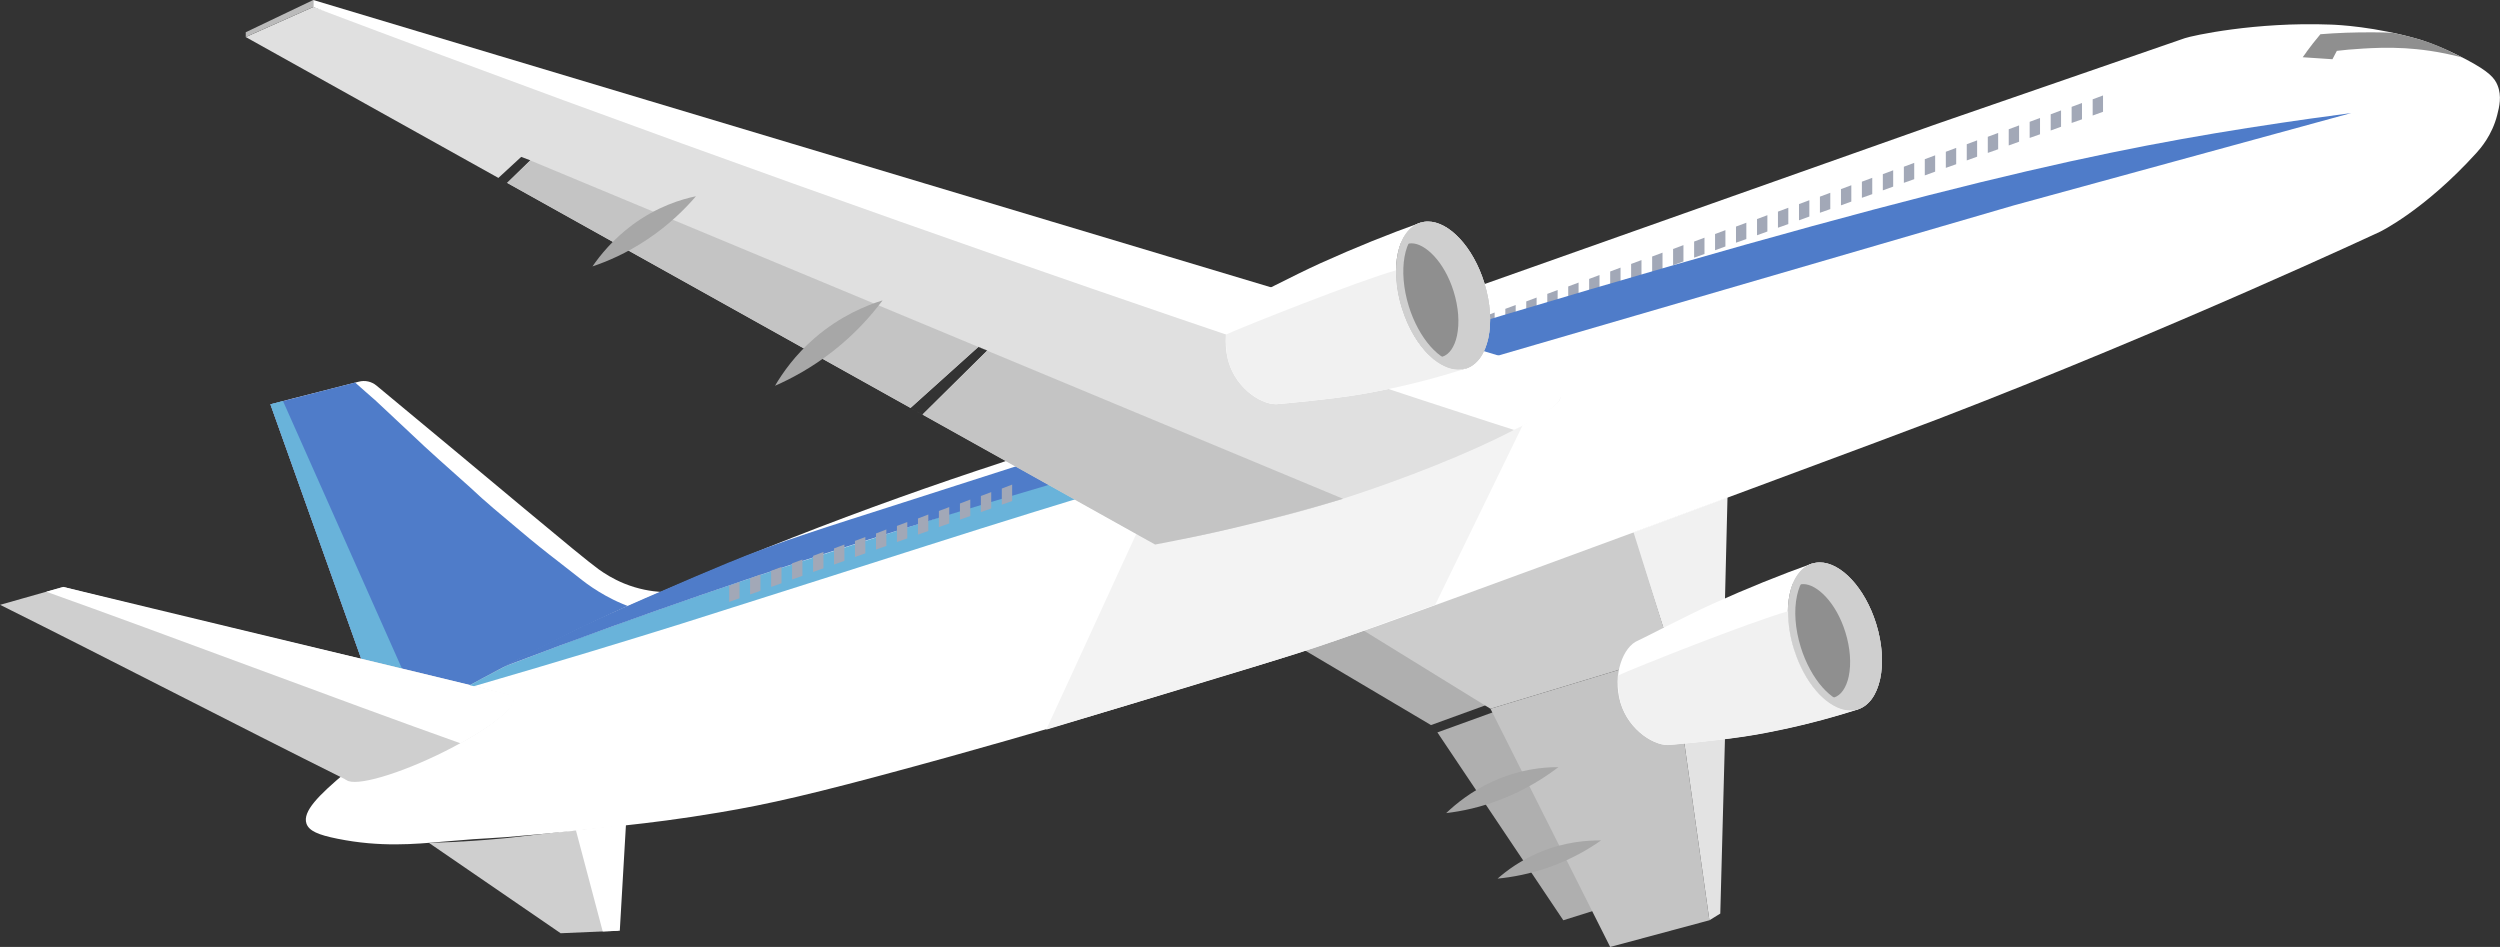 <?xml version="1.0" encoding="UTF-8"?>
<svg xmlns="http://www.w3.org/2000/svg" xmlns:xlink="http://www.w3.org/1999/xlink" viewBox="0 0 238.87 90.48">
  <rect x="0" y="0" width="238.87" height="90.48" fill="#333333" stroke="none"/>
  <defs>
    <style>
      .cls-1 {
        fill: #f3f3f3;
      }

      .cls-1, .cls-2 {
        mix-blend-mode: multiply;
      }

      .cls-3 {
        fill: #4f7cc9;
      }

      .cls-4 {
        fill: #a7a7a7;
      }

      .cls-5 {
        fill: #bababa;
      }

      .cls-6 {
        fill: #8f8f8f;
      }

      .cls-2, .cls-7 {
        fill: #f1f1f1;
      }

      .cls-8 {
        fill: #fff;
      }

      .cls-9 {
        fill: none;
      }

      .cls-10 {
        fill: #69b3da;
      }

      .cls-11 {
        fill: #e0e0e0;
      }

      .cls-12 {
        clip-path: url(#clippath-1);
      }

      .cls-13 {
        fill: #e3e3e3;
      }

      .cls-14 {
        isolation: isolate;
      }

      .cls-15 {
        fill: #c4c4c4;
      }

      .cls-16 {
        fill: #cfcfcf;
      }

      .cls-17 {
        fill: #ccc;
      }

      .cls-18 {
        fill: #a2a8b7;
      }

      .cls-19 {
        clip-path: url(#clippath);
      }

      .cls-20 {
        fill: #afafaf;
      }
    </style>
    <clipPath id="clippath">
      <ellipse class="cls-9" cx="137.88" cy="28.25" rx="4.13" ry="7.3" transform="translate(-2.16 42.28) rotate(-17.3)"/>
    </clipPath>
    <clipPath id="clippath-1">
      <ellipse class="cls-9" cx="175.32" cy="60.82" rx="4.13" ry="7.3" transform="translate(-10.15 54.89) rotate(-17.3)"/>
    </clipPath>
  </defs>
  <g class="cls-14">
    <g id="_レイヤー_2" data-name="レイヤー 2">
      <g id="_参考" data-name="参考">
        <g>
          <polygon class="cls-20" points="137.34 69.98 143.22 67.85 152.87 86.83 149.37 87.93 137.34 69.98"/>
          <polygon class="cls-20" points="142.29 67.26 136.73 69.28 123.56 61.48 134.04 58.37 142.29 67.26"/>
          <polygon class="cls-7" points="155.97 50.85 159.73 62.47 164.73 60.85 165.06 47.48 155.97 50.85"/>
          <polygon class="cls-15" points="153.85 90.48 142.41 67.72 159.73 62.47 163.33 87.93 153.85 90.48"/>
          <polygon class="cls-17" points="142.41 67.72 130.28 60.24 155.85 50.12 159.73 62.47 142.41 67.72"/>
          <polygon class="cls-13" points="163.33 87.93 164.37 87.29 165.06 61.48 159.73 62.47 163.33 87.93"/>
          <path class="cls-4" d="M138.18,77.69c.94-.9,2.41-2.09,4.41-3.01,2.6-1.19,4.92-1.39,6.31-1.38-1.24.95-3.01,2.1-5.27,3-2.12.85-4.01,1.22-5.45,1.39Z"/>
          <path class="cls-4" d="M143.08,83.96c.86-.76,2.21-1.77,4.06-2.54,2.4-1,4.55-1.13,5.84-1.12-1.14.8-2.76,1.77-4.85,2.52-1.95.7-3.71,1-5.04,1.13Z"/>
          <path class="cls-16" d="M59.63,78.77c-.2,3.39-.39,6.78-.59,10.16-1.82.08-3.64.16-5.47.24-4.19-2.88-8.39-5.75-12.58-8.63,1.63-.05,3.04-.12,4.19-.2.73-.05,1.74-.12,3.08-.25.56-.06,1.38-.15,3.01-.34.76-.09,1.2-.14,2.82-.33,1.24-.14,1.4-.16,1.99-.23.83-.1,2.04-.24,3.54-.43Z"/>
          <path class="cls-8" d="M55.03,79.34c.85,3.22,1.71,6.44,2.56,9.66.54-.02,1.09-.05,1.63-.07.2-3.39.39-6.78.59-10.16-.58.07-1.1.14-1.56.19-.89.11-1.55.19-1.7.2-.57.07-1.09.12-1.53.17Z"/>
          <path class="cls-8" d="M61.3,57.36c2.57-1.12,7.85-3.42,14.43-6,6.89-2.7,13.56-5.07,19.98-7.17,14.32-5.31,28.65-10.62,42.97-15.93,15.45-5.47,30.9-10.94,46.35-16.41,7.91-2.73,15.81-5.47,23.72-8.2.7-.24,6.74-1.58,13.96-1.3.63.02,4.24.19,8.46,1.42,0,0,1.88.55,4.47,1.91,2.2,1.16,2.72,1.79,2.99,2.46.43,1.05.17,2.07-.03,2.86-.49,1.93-1.6,3.19-2,3.63-4.97,5.47-9.19,7.51-9.19,7.51,0,0-19.83,9.28-42.29,17.92-2.32.89-7.52,2.83-17.94,6.7-8.03,2.99-12.31,4.56-20.2,7.46-14.23,5.23-17.67,6.44-22.37,7.98-3.05,1-6.03,1.9-11.98,3.7-13.43,4.08-21.76,6.37-25.17,7.3-9.85,2.69-14.04,3.64-18.74,4.43-3.71.63-6.8,1-8.93,1.23-2,.22-4.85.53-8.28.85-6.03.56-3.62.22-9.2.71-2.66.23-5.96.55-10.06-.28-1.85-.37-2.73-.75-2.97-1.45-.39-1.16,1.17-2.7,3.7-4.84,2.56-2.16,6.23-4.99,11.11-7.95,1.18-.64,6-3.27,10.05-5.25,1.53-.75,2.91-1.44,7.16-3.3Z"/>
          <path class="cls-8" d="M63.14,56.56c-.86-.06-2.12-.24-3.51-.81-1.07-.44-1.88-.96-2.45-1.37-1.9-1.38-9.85-8.14-21.21-17.54-.47-.39-1.1-.53-1.69-.37-2.74.72-5.77,1.45-8.44,2.17l8.87,24.85,9.39,2.42c2.58-1.43,4.85-2.62,6.7-3.56,1.72-.88,4.1-2.09,7.3-3.56,2.02-.93,3.74-1.67,5.05-2.23Z"/>
          <path class="cls-3" d="M35.78,38.18c-.54-.48-1.32-1.15-1.85-1.63-2.81.72-5.28,1.36-8.09,2.08l8.87,24.85,9.39,2.42c2.6-1.43,4.87-2.62,6.7-3.56,1.67-.86,3.62-1.86,6.26-3.1,1.18-.56,2.18-1.01,2.91-1.34-.3-.12-.64-.26-1.01-.43-.08-.04-.57-.26-1.1-.56-.88-.49-1.63-1-2.24-1.48-.76-.6-1.52-1.19-2.29-1.79-1.2-.92-2.43-1.91-3.67-2.96-1.69-1.42-3.3-2.74-4.75-4.12-2.05-1.84-3.85-3.4-5.78-5.25-1.09-1-2.25-2.13-3.34-3.13Z"/>
          <path class="cls-10" d="M27.03,38.32c-2.81.72,1.62-.42-1.19.31l8.87,24.85,3.97,1.02-11.64-26.18Z"/>
          <g>
            <path class="cls-16" d="M48.89,66.48c-1.17-.3-2.37-.61-3.61-.92-.13-.03-.26-.06-.39-.1-12.18-3.03-27.45-6.44-38.85-9.38l-6.03,1.71c10.9,5.43,22.19,11.3,33.09,16.73,1.93-1.01,13.92-6.91,15.8-8.05Z"/>
            <ellipse class="cls-16" cx="40.99" cy="70.56" rx="8.88" ry="1.77" transform="translate(-26.43 24.59) rotate(-25.56)"/>
            <path class="cls-8" d="M4.41,56.54l1.64-.46c14.31,3.45,28.66,6.91,42.97,10.36.04.1.09.25.09.43,0,.09-.02.16-.02.18-.02.08-.05.14-.09.22-.09.17-.19.3-.23.35-.09.11-.15.18-.28.31-.17.17-.3.3-.35.34-.19.17-.35.3-.44.37-.51.41-1.1.82-1.14.84-.56.38-1,.65-1.35.86-.35.21-.74.44-1.19.69-11.65-4.15-27.95-10.34-39.59-14.49Z"/>
          </g>
          <path class="cls-6" d="M234.18,4.95s-.03-.01-.05-.02c0,0,0,0,0,0-.7-.34-1.58-.73-2.5-1.02-.2-.07-.55-.17-.95-.28-.58-.16-1.04-.27-1.3-.33-.31-.07-.58-.13-.78-.17-.6-.02-1.21-.04-1.83-.04-1.78-.01-3.47.05-5.06.18-.46.54-.99,1.22-1.33,1.69h.01c-.14.18-.27.36-.37.51l2.84.19.42-.8h0c.64-.08,1.51-.16,2.53-.22.87-.05,2.32-.13,3.98-.03,1.35.08,3.22.29,5.45.88-.25-.14-.62-.33-1.08-.53Z"/>
          <g>
            <polygon class="cls-18" points="199.95 11.04 199.95 9.49 200.94 9.12 200.94 10.68 199.95 11.04"/>
            <polygon class="cls-18" points="197.94 11.75 197.94 10.21 198.93 9.84 198.93 11.4 197.94 11.75"/>
            <polygon class="cls-18" points="195.94 12.47 195.94 10.92 196.93 10.55 196.93 12.11 195.94 12.47"/>
            <polygon class="cls-18" points="193.93 13.18 193.93 11.64 194.92 11.27 194.92 12.83 193.93 13.18"/>
            <polygon class="cls-18" points="191.93 13.9 191.93 12.35 192.92 11.98 192.92 13.54 191.93 13.9"/>
            <polygon class="cls-18" points="189.93 14.61 189.93 13.07 190.92 12.7 190.92 14.26 189.93 14.61"/>
            <polygon class="cls-18" points="187.92 15.33 187.92 13.78 188.91 13.41 188.91 14.97 187.92 15.33"/>
            <polygon class="cls-18" points="185.92 16.04 185.92 14.5 186.91 14.13 186.91 15.69 185.92 16.04"/>
            <polygon class="cls-18" points="183.91 16.76 183.91 15.21 184.9 14.84 184.9 16.4 183.91 16.76"/>
            <polygon class="cls-18" points="181.91 17.47 181.91 15.93 182.9 15.56 182.9 17.12 181.91 17.47"/>
            <polygon class="cls-18" points="179.9 18.19 179.9 16.64 180.89 16.27 180.89 17.83 179.9 18.19"/>
            <polygon class="cls-18" points="177.9 18.9 177.9 17.36 178.89 16.99 178.89 18.55 177.9 18.9"/>
            <polygon class="cls-18" points="175.9 19.62 175.9 18.07 176.89 17.7 176.89 19.26 175.9 19.62"/>
            <polygon class="cls-18" points="173.89 20.33 173.89 18.79 174.88 18.42 174.88 19.98 173.89 20.33"/>
            <polygon class="cls-18" points="171.89 21.05 171.89 19.5 172.88 19.13 172.88 20.69 171.89 21.05"/>
            <polygon class="cls-18" points="169.88 21.76 169.88 20.22 170.87 19.85 170.87 21.41 169.88 21.76"/>
            <polygon class="cls-18" points="167.88 22.48 167.88 20.93 168.87 20.56 168.87 22.12 167.88 22.48"/>
            <polygon class="cls-18" points="165.87 23.19 165.87 21.65 166.86 21.28 166.86 22.84 165.87 23.19"/>
            <polygon class="cls-18" points="163.87 23.91 163.87 22.36 164.86 21.99 164.86 23.55 163.87 23.91"/>
            <polygon class="cls-18" points="161.87 24.62 161.87 23.08 162.86 22.71 162.86 24.27 161.87 24.62"/>
            <polygon class="cls-18" points="159.86 25.34 159.86 23.79 160.85 23.42 160.85 24.98 159.86 25.34"/>
            <polygon class="cls-18" points="157.86 26.05 157.86 24.51 158.85 24.14 158.85 25.7 157.86 26.05"/>
            <polygon class="cls-18" points="155.85 26.77 155.85 25.22 156.84 24.85 156.84 26.41 155.85 26.77"/>
            <polygon class="cls-18" points="153.85 27.48 153.85 25.94 154.84 25.57 154.84 27.13 153.85 27.48"/>
            <polygon class="cls-18" points="151.84 28.2 151.84 26.65 152.83 26.28 152.83 27.84 151.84 28.2"/>
            <polygon class="cls-18" points="149.84 28.91 149.84 27.37 150.83 27 150.83 28.56 149.84 28.91"/>
            <polygon class="cls-18" points="147.84 29.63 147.84 28.08 148.83 27.71 148.83 29.27 147.84 29.63"/>
            <polygon class="cls-18" points="145.83 30.34 145.83 28.8 146.82 28.43 146.82 29.99 145.83 30.34"/>
            <polygon class="cls-18" points="143.83 31.06 143.83 29.51 144.82 29.14 144.82 30.7 143.83 31.06"/>
            <polygon class="cls-18" points="141.82 31.77 141.82 30.23 142.81 29.86 142.81 31.42 141.82 31.77"/>
          </g>
          <path class="cls-10" d="M44.89,65.47s.78-.43,1.12-.61c.79-.42,1.5-.79,2.28-1.21l1.82-.69c.78-.3,1.84-.71,3.1-1.18,1.03-.39,3.18-1.19,6.61-2.42,5.28-1.89,9.42-3.29,10.26-3.57,3.53-1.19,6.12-2.03,9.15-3,17.64-5.67,26.77-8.55,34.06-10.47.33-.09,1.16-.3,2.39-.63.74-.2,7.35-1.96,12.23-3.32,9.35-2.61,14.45-4.34,14.49-4.21.08.24-17.54,6.25-19.45,6.9-5.41,1.85-9.57,3.26-15.33,5.11-5.16,1.66-5.29,1.63-13.8,4.3-4.14,1.3-4.71,1.5-15.5,4.93-7.79,2.48-11.69,3.72-13.26,4.21-4.77,1.49-11.49,3.55-19.76,5.95h-.03s-.38-.09-.38-.09Z"/>
          <path class="cls-3" d="M48.15,63.7c2.13-1.18,4.67-2.51,7.6-3.9,1.82-.86,3.23-1.48,5.89-2.64,3.45-1.51,6.59-2.84,7.91-3.38,4.98-2.06,9.32-3.38,16.67-5.74,8.01-2.57,16.01-5.14,24.02-7.71,6-1.87,10.84-3.36,13.89-4.3,55.98-17.2,74.34-21.23,90.61-23.8,4.46-.7,8.03-1.18,9.92-1.43l-32.23,8.82-63.55,18.51c-5.38,1.5-13.02,3.65-22.22,6.32-5.36,1.56-8.21,2.39-12.19,3.58-6.07,1.83-15.59,4.71-27.56,8.85-4.95,1.71-11.33,3.98-18.75,6.81Z"/>
          <g>
            <polygon class="cls-18" points="95.72 48.22 95.72 46.68 96.71 46.3 96.71 47.87 95.72 48.22"/>
            <polygon class="cls-18" points="93.72 48.93 93.72 47.39 94.71 47.02 94.71 48.58 93.72 48.93"/>
            <polygon class="cls-18" points="91.72 49.65 91.72 48.11 92.71 47.73 92.71 49.3 91.72 49.65"/>
            <polygon class="cls-18" points="89.71 50.36 89.71 48.82 90.7 48.45 90.7 50.01 89.71 50.36"/>
            <polygon class="cls-18" points="87.71 51.08 87.71 49.54 88.7 49.16 88.7 50.73 87.71 51.08"/>
            <polygon class="cls-18" points="85.7 51.79 85.7 50.25 86.69 49.88 86.69 51.44 85.7 51.79"/>
            <polygon class="cls-18" points="83.7 52.51 83.7 50.97 84.69 50.59 84.69 52.16 83.7 52.51"/>
            <polygon class="cls-18" points="81.69 53.22 81.69 51.68 82.68 51.31 82.68 52.87 81.69 53.22"/>
            <polygon class="cls-18" points="79.69 53.94 79.69 52.4 80.68 52.03 80.68 53.59 79.69 53.94"/>
            <polygon class="cls-18" points="77.69 54.65 77.69 53.11 78.68 52.74 78.68 54.3 77.69 54.65"/>
            <polygon class="cls-18" points="75.68 55.37 75.68 53.83 76.67 53.46 76.67 55.02 75.68 55.37"/>
            <polygon class="cls-18" points="73.68 56.08 73.68 54.54 74.67 54.17 74.67 55.73 73.68 56.08"/>
            <polygon class="cls-18" points="71.67 56.8 71.67 55.26 72.66 54.89 72.66 56.45 71.67 56.8"/>
            <polygon class="cls-18" points="69.67 57.51 69.67 55.97 70.66 55.6 70.66 57.16 69.67 57.51"/>
          </g>
          <path class="cls-1" d="M146.33,38.9l-9.2,18.89c-5.89,2.03-9.02,3.43-15.53,5.37-6.94,2.07-14.64,4.46-21.64,6.56,3.01-6.49,6.52-14.21,9.53-20.7l36.84-10.13Z"/>
          <path class="cls-11" d="M149.06,37.94c-.04-.1-.14-.18-.31-.23,0,0-.01,0-.02-.01l.08-.03-.21-.06c-.1-.05-.24-.1-.4-.13L29.93.67l-6.45,2.87,24.14,13.46,2.18-2.01.87.33-2.21,2.15-.81-.45,39.35,21.95,6.48-5.83.85.35-6.18,6.11,21.42,11.95.06-.02c.66.56,4.55-.08,10.03-1.56,3.27-.64,7.97-1.98,13.09-3.83,6.05-2.18,11.2-4.51,13.96-6.22,1.62-.9,2.49-1.6,2.35-1.99Z"/>
          <path class="cls-15" d="M93.5,33.15l.83.35-6.18,6.12-1.15-.64,6.48-5.83L50.67,15.33l-2.21,2.15,37.84,21.11c8.02,4.48,16.05,8.96,24.07,13.44,2.49-.47,5.07-1.01,7.72-1.63,3.6-.85,7.02-1.77,10.24-2.74l-34.84-14.5Z"/>
          <path class="cls-4" d="M74.05,36.86c.73-1.24,1.92-2.95,3.81-4.58,2.45-2.11,4.94-3.11,6.47-3.58-1.04,1.39-2.58,3.17-4.76,4.87-2.04,1.59-3.99,2.62-5.52,3.29Z"/>
          <path class="cls-4" d="M56.6,25.47c.76-1.11,1.99-2.62,3.82-3.98,2.38-1.76,4.68-2.45,6.08-2.74-1.05,1.22-2.59,2.76-4.69,4.15-1.96,1.31-3.79,2.08-5.21,2.56Z"/>
          <polygon class="cls-5" points="29.93 .67 29.93 0 23.48 3.08 23.48 3.54 29.93 .67"/>
          <path class="cls-8" d="M148.83,35.67L29.93,0v.67c66.46,25.11,114.74,40.41,114.74,40.41.31-.15.63-.3.96-.47.75-.39,1.43-.79,2.05-1.2.46-.28.79-.56,1-.76.16-.15.29-.29.36-.49.09-.25.06-.47.04-.58-.07-.46-.16-1.1-.26-1.9Z"/>
          <path class="cls-16" d="M136.43,22.12c1.41,0,3.48,1.94,4.49,5.19.53,1.71.66,3.42.36,4.81-.26,1.18-.8,1.99-1.51,2.21-.14.04-.29.07-.44.07-1.41,0-3.48-1.94-4.49-5.19-1.11-3.58-.29-6.57,1.15-7.01.14-.04.29-.07.44-.07M136.43,21.17c-.25,0-.49.04-.72.11-2.18.68-2.97,4.35-1.77,8.2,1.07,3.43,3.36,5.85,5.39,5.85.25,0,.49-.04.72-.11,2.18-.68,2.97-4.35,1.77-8.2-1.07-3.43-3.36-5.85-5.39-5.85h0Z"/>
          <path class="cls-8" d="M135.71,21.28c-3.01,1.08-6.2,2.36-9.52,3.86-2.52,1.14-6.84,3.4-7.11,3.5-1.43.57-2.48,3.28-1.69,5.93.8,2.72,3.4,4.25,4.8,4.03.24-.02,5.2-.46,8.13-.98,3.65-.65,6.91-1.5,9.74-2.41l-4.34-13.94Z"/>
          <g class="cls-19">
            <g>
              <path class="cls-16" d="M139.33,34.97c-1.89,0-4.06-2.41-5.05-5.6-.56-1.8-.69-3.62-.37-5.11.31-1.42.98-2.36,1.91-2.65.2-.06.4-.09.62-.09,1.89,0,4.06,2.41,5.05,5.6.56,1.8.69,3.62.37,5.11-.31,1.42-.98,2.36-1.91,2.65-.2.06-.4.09-.62.09Z"/>
              <path class="cls-16" d="M136.43,21.88c1.74,0,3.76,2.3,4.71,5.35.54,1.75.67,3.5.36,4.93-.28,1.29-.87,2.13-1.67,2.38-.16.05-.33.08-.51.08-1.74,0-3.76-2.3-4.71-5.35-1.06-3.41-.47-6.76,1.3-7.31.16-.05.33-.08.51-.08M136.43,21.17c-.25,0-.49.04-.72.11-2.18.68-2.97,4.35-1.77,8.2,1.07,3.43,3.36,5.85,5.39,5.85.25,0,.49-.04.72-.11,2.18-.68,2.97-4.35,1.77-8.2-1.07-3.43-3.36-5.85-5.39-5.85h0Z"/>
            </g>
            <g>
              <path class="cls-6" d="M137.4,34.5c-1.62,0-3.49-2.08-4.35-4.84-.49-1.56-.6-3.13-.32-4.42.26-1.22.84-2.02,1.63-2.27.17-.05.34-.08.52-.08,1.62,0,3.49,2.08,4.35,4.84.97,3.1.37,6.17-1.31,6.69-.17.05-.34.08-.52.08Z"/>
              <path class="cls-16" d="M134.88,22.54v.71c1.27,0,3.12,1.72,4.01,4.59.47,1.51.58,3.01.32,4.24-.23,1.07-.74,1.8-1.39,2-.13.04-.27.06-.42.06-1.27,0-3.12-1.72-4.01-4.59-.47-1.51-.58-3.01-.32-4.24.23-1.07.74-1.8,1.39-2,.13-.04.27-.06.42-.06v-.71M134.88,22.54c-.21,0-.42.03-.63.09-1.89.59-2.58,3.78-1.54,7.13.93,2.99,2.93,5.09,4.69,5.09.21,0,.42-.03.63-.09,1.89-.59,2.58-3.78,1.54-7.13-.93-2.99-2.93-5.09-4.69-5.09h0Z"/>
            </g>
          </g>
          <path class="cls-16" d="M136.43,21.88c1.74,0,3.76,2.3,4.71,5.35.54,1.75.67,3.5.36,4.93-.28,1.29-.87,2.13-1.67,2.38-.16.05-.33.08-.51.08-1.74,0-3.76-2.3-4.71-5.35-1.06-3.41-.47-6.76,1.3-7.31.16-.05.33-.08.51-.08M136.43,21.17c-.25,0-.49.04-.72.11-2.18.68-2.97,4.35-1.77,8.2,1.07,3.43,3.36,5.85,5.39,5.85.25,0,.49-.04.72-.11,2.18-.68,2.97-4.35,1.77-8.2-1.07-3.43-3.36-5.85-5.39-5.85h0Z"/>
          <g>
            <path class="cls-16" d="M173.87,54.68c1.41,0,3.48,1.94,4.49,5.19,1.11,3.58.29,6.57-1.15,7.01-.14.04-.29.07-.44.07-1.41,0-3.48-1.94-4.49-5.19-.53-1.71-.66-3.42-.36-4.81.26-1.18.8-1.99,1.51-2.21.14-.04.29-.07.44-.07h0M173.87,53.74c-.25,0-.49.04-.72.11-2.18.68-2.97,4.35-1.77,8.2,1.07,3.43,3.36,5.85,5.39,5.85.25,0,.49-.04.72-.11,2.18-.68,2.97-4.35,1.77-8.2-1.07-3.43-3.36-5.85-5.39-5.85h0Z"/>
            <path class="cls-8" d="M173.15,53.84c-3.01,1.08-6.2,2.36-9.52,3.86-2.52,1.14-6.84,3.4-7.11,3.5-1.43.57-2.48,3.28-1.69,5.93.8,2.72,3.4,4.25,4.8,4.03.24-.02,5.2-.46,8.13-.98,3.65-.65,6.91-1.5,9.74-2.41l-4.34-13.94Z"/>
            <g class="cls-12">
              <g>
                <path class="cls-16" d="M176.77,67.54c-1.89,0-4.06-2.41-5.05-5.6-1.14-3.66-.45-7.13,1.54-7.75.2-.06.4-.09.62-.09,1.89,0,4.06,2.41,5.05,5.6.56,1.8.69,3.62.37,5.11-.31,1.42-.98,2.36-1.91,2.65-.2.06-.4.09-.62.09Z"/>
                <path class="cls-16" d="M173.87,54.45c1.74,0,3.76,2.3,4.71,5.35,1.06,3.41.47,6.76-1.3,7.31-.16.05-.33.08-.51.08-1.74,0-3.76-2.3-4.71-5.35-.54-1.75-.67-3.5-.36-4.93.28-1.29.87-2.13,1.67-2.38.16-.05.33-.08.51-.08h0M173.87,53.74c-.25,0-.49.04-.72.11-2.18.68-2.97,4.35-1.77,8.2,1.07,3.43,3.36,5.85,5.39,5.85.25,0,.49-.04.72-.11,2.18-.68,2.97-4.35,1.77-8.2-1.07-3.43-3.36-5.85-5.39-5.85h0Z"/>
              </g>
              <g>
                <path class="cls-6" d="M174.83,67.07c-1.62,0-3.49-2.08-4.35-4.84-.97-3.1-.37-6.17,1.31-6.69.17-.05.34-.08.52-.08,1.62,0,3.49,2.08,4.35,4.84.97,3.1.37,6.17-1.31,6.69-.17.05-.34.08-.52.08Z"/>
                <path class="cls-16" d="M172.31,55.1v.71c1.27,0,3.12,1.72,4.01,4.59.47,1.51.58,3.01.32,4.24-.23,1.07-.74,1.8-1.39,2-.13.04-.27.06-.42.06-1.27,0-3.12-1.72-4.01-4.59-.47-1.51-.58-3.01-.32-4.24.23-1.07.74-1.8,1.39-2,.13-.04.27-.06.42-.06v-.71M172.31,55.1c-.21,0-.42.03-.63.09-1.89.59-2.58,3.78-1.54,7.13.93,2.99,2.93,5.09,4.69,5.09.21,0,.42-.03.63-.09,1.89-.59,2.58-3.78,1.54-7.13-.93-2.99-2.93-5.09-4.69-5.09h0Z"/>
              </g>
            </g>
            <path class="cls-16" d="M173.87,54.45c1.74,0,3.76,2.3,4.71,5.35,1.06,3.41.47,6.76-1.3,7.31-.16.05-.33.08-.51.08-1.74,0-3.76-2.3-4.71-5.35-.54-1.75-.67-3.5-.36-4.93.28-1.29.87-2.13,1.67-2.38.16-.05.33-.08.51-.08h0M173.87,53.74c-.25,0-.49.04-.72.11-2.18.68-2.97,4.35-1.77,8.2,1.07,3.43,3.36,5.85,5.39,5.85.25,0,.49-.04.72-.11,2.18-.68,2.97-4.35,1.77-8.2-1.07-3.43-3.36-5.85-5.39-5.85h0Z"/>
          </g>
          <path class="cls-2" d="M140.05,35.22c-.43.14-.86.27-1.31.4-2.51.76-5.33,1.46-8.43,2.01-2.93.52-7.89.95-8.13.97-1.39.22-3.99-1.31-4.8-4.03-.2-.67-.28-1.95-.27-2.59,1.59-.74,12.57-5.1,16.27-6.15-.01,1.13.16,2.37.56,3.64.01.05.03.09.05.14.97,3,2.87,5.19,4.69,5.63.47.11.93.11,1.37-.03Z"/>
          <path class="cls-2" d="M177.52,67.79c-.43.14-.86.27-1.31.4-2.51.76-5.33,1.46-8.43,2.01-2.93.52-7.89.95-8.13.97-1.39.22-3.99-1.31-4.8-4.03-.2-.67-.28-1.95-.27-2.59,1.59-.74,12.57-5.1,16.27-6.15-.01,1.13.16,2.37.56,3.64.01.05.03.09.05.14.97,3,2.87,5.19,4.69,5.63.47.11.93.11,1.37-.03Z"/>
        </g>
      </g>
    </g>
  </g>
</svg>